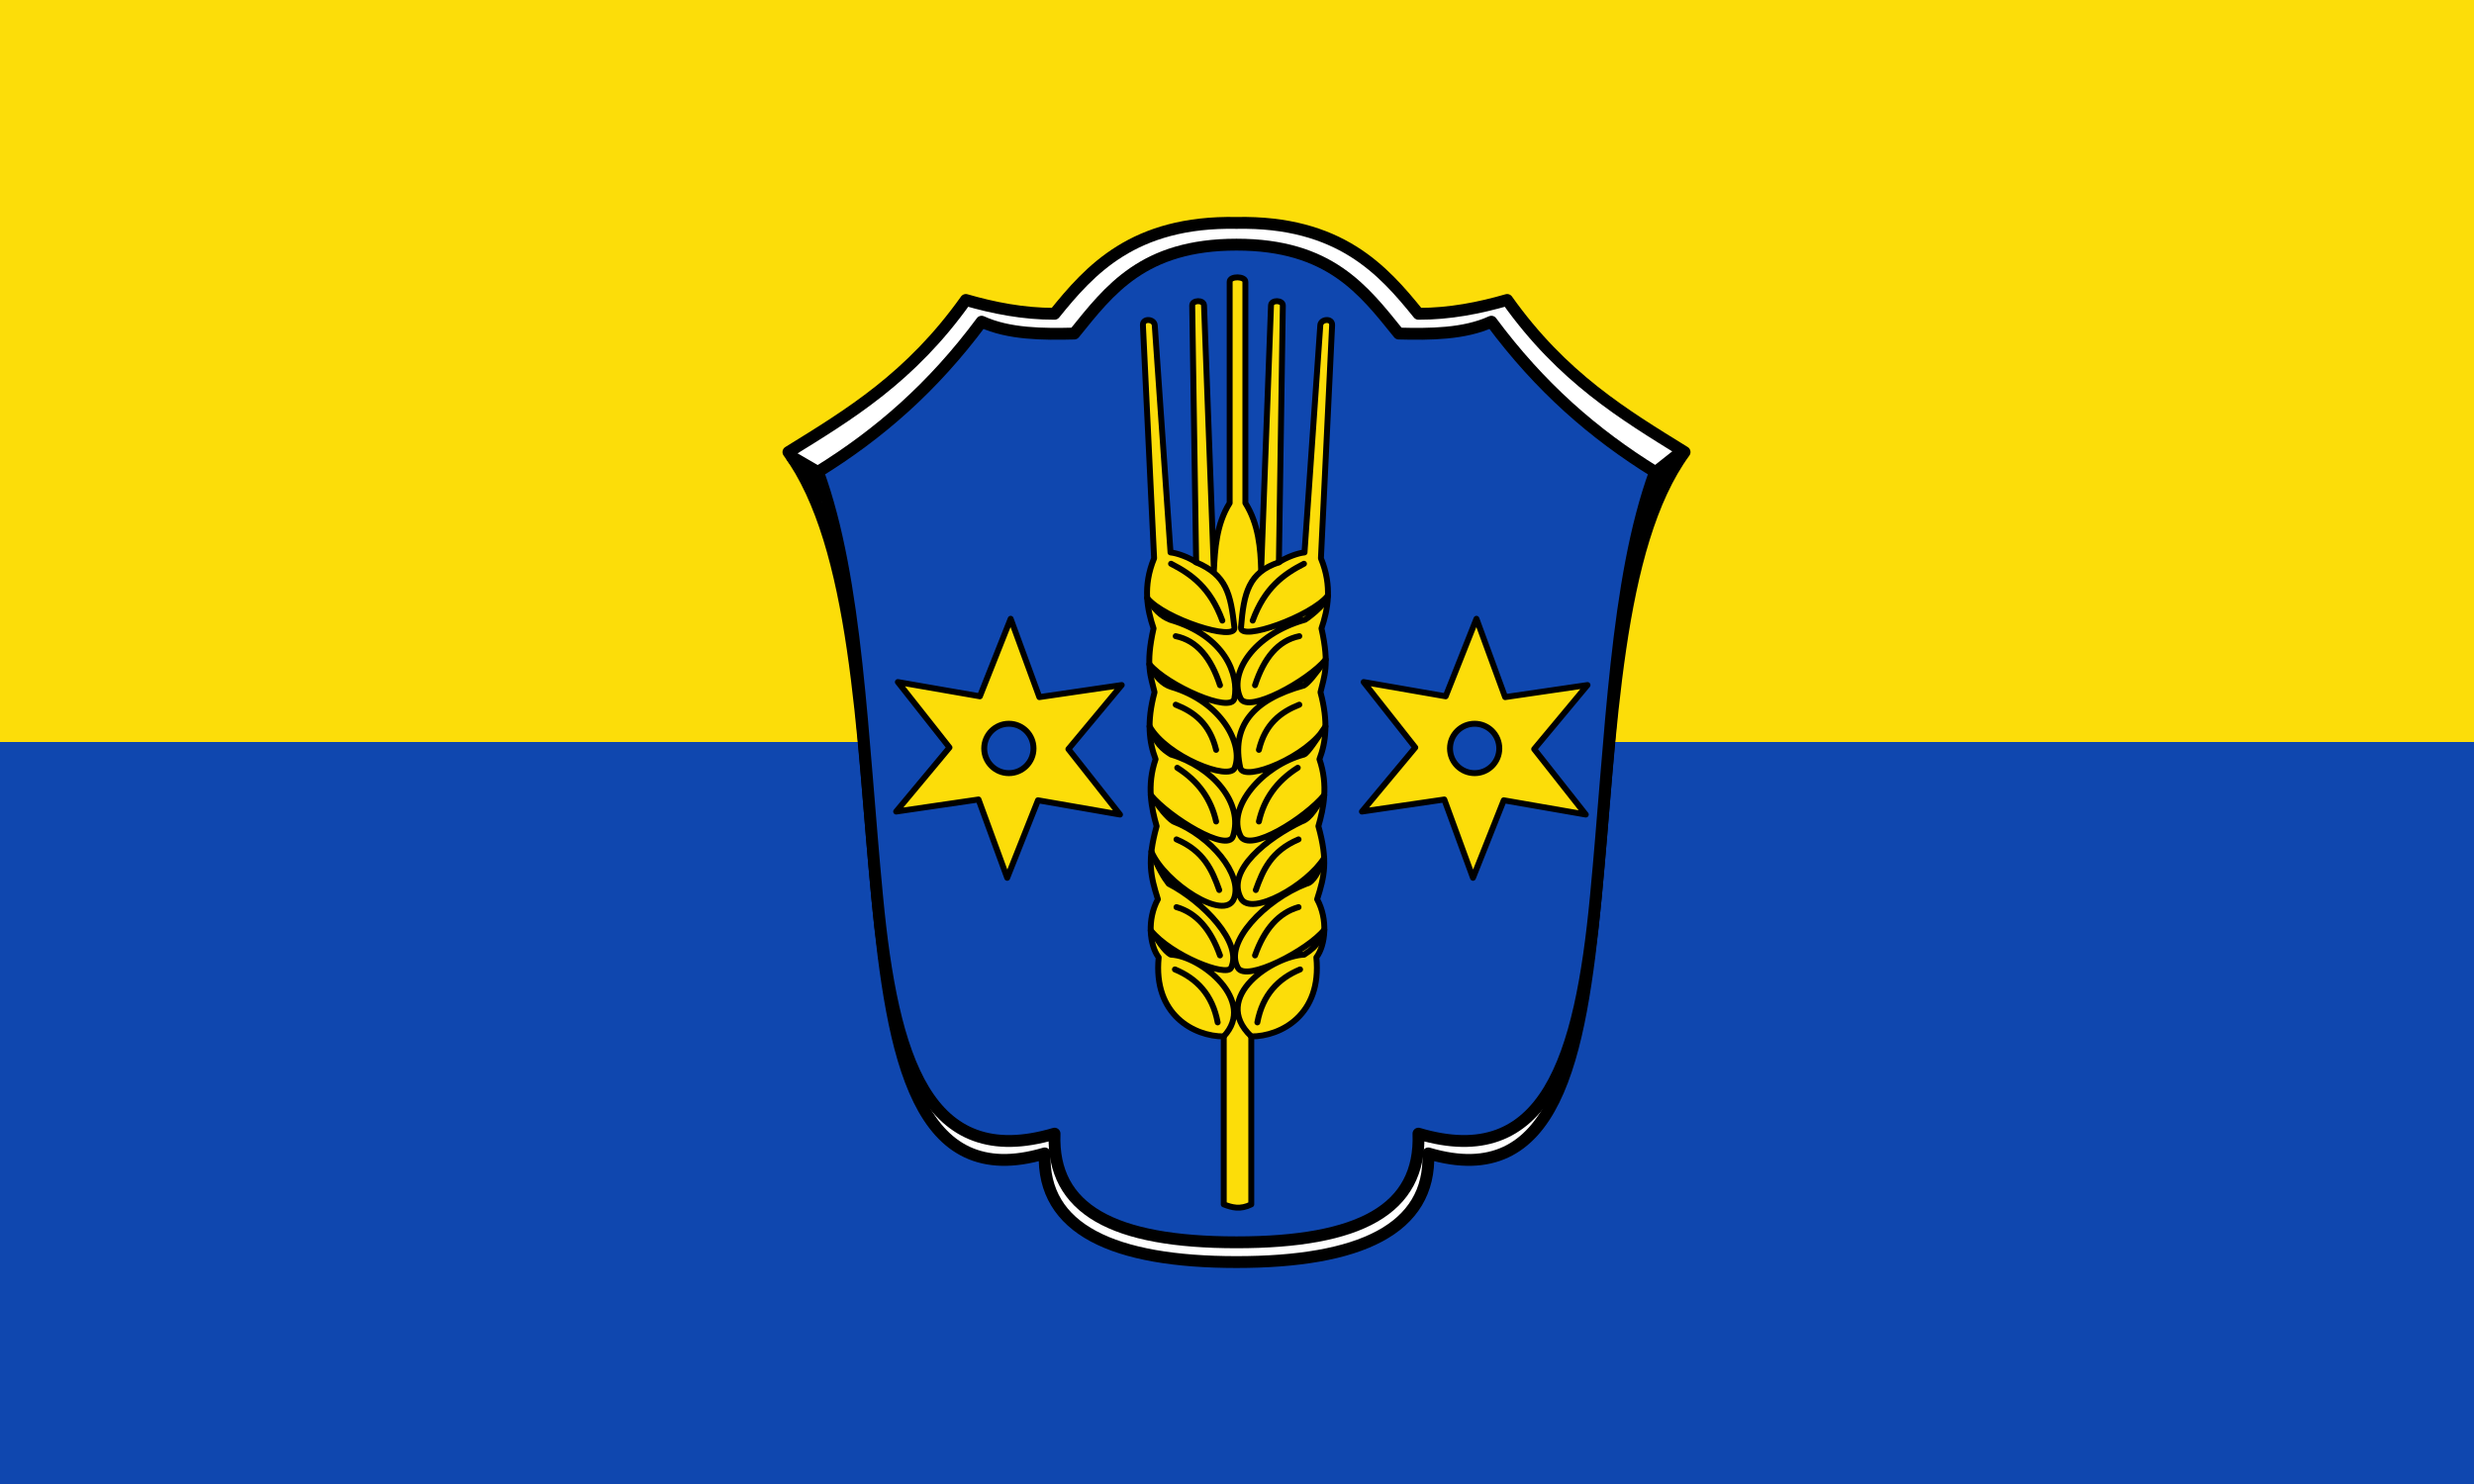 <svg xmlns="http://www.w3.org/2000/svg" height="300" width="500"><rect width="100%" height="100%" fill="#808080" stroke="none"/><path d="M0 150h500v150H0z" fill="#0f47af"/><path d="M0 0h500v150H0z" fill="#fcdd09"/><g stroke="#000" stroke-linecap="round" stroke-linejoin="round"><path d="M307.77 445.326c60.526 17.961 72.33-44.967 79.687-121.875 7.38-77.138 9.579-166.385 42.188-210.938-29.007-17.891-58.082-35.302-84.375-72.187-12.9 3.737-27.356 6.62-42.188 6.562-16.752-20.675-37.5-44.062-86.52-43.125-49.02-.937-69.767 22.45-86.52 43.125-14.83.057-29.287-2.825-42.187-6.562C61.562 77.21 32.487 94.622 3.48 112.513c32.61 44.553 34.807 133.8 42.188 210.938 7.358 76.908 19.161 139.836 79.687 121.875-1.35 36.082 32.813 51.562 91.207 51.562 58.395 0 92.559-15.48 91.208-51.562z" fill="#fff" stroke-width="5.625" transform="matrix(.425 0 0 .426 157.86 43.46)"/><path d="M293.707 56.263c14.832.379 31.163.3 44.063-5.625 23.158 31.137 48.806 53.359 77.812 71.25-18.75 51.563-20.744 124.425-28.125 201.563-7.358 76.908-23.849 130.461-84.375 112.5 1.351 36.082-28.125 51.562-86.52 51.562-58.394 0-87.87-15.48-86.52-51.562-60.525 17.961-77.016-35.592-84.374-112.5-7.38-77.138-9.375-150-28.125-201.563 29.006-17.891 54.654-40.113 77.812-71.25 12.9 5.924 29.231 6.004 44.063 5.625 16.752-20.675 32.812-42.187 77.144-42.187 44.333 0 60.393 21.512 77.145 42.187z" fill="#0f47af" stroke-width="5.625" transform="matrix(.425 0 0 .426 157.86 43.46)"/><g transform="matrix(.425 0 0 .426 161.584 47.191)"><path transform="matrix(.899 -.002 .002 .899 231.307 -16.704)" d="M98.148 358.935l-15.082-41.372-43.587 6.27 28.288-33.748-27.223-34.612 43.37 7.624 16.364-40.882 15.082 41.372 43.587-6.27-28.289 33.748 27.224 34.612-43.37-7.624z" fill="#fcdd09" stroke-width="3.128"/><circle cy="244.393" cx="321.045" fill="#0f47af" stroke-width="2.813" r="11.719"/></g><g transform="matrix(.425 0 0 .426 67.449 47.191)"><path d="M98.148 358.935l-15.082-41.372-43.587 6.27 28.288-33.748-27.223-34.612 43.37 7.624 16.364-40.882 15.082 41.372 43.587-6.27-28.289 33.748 27.224 34.612-43.37-7.624z" transform="matrix(.899 -.002 .002 .899 231.307 -16.704)" fill="#fcdd09" stroke-width="3.128"/><circle cx="321.045" cy="244.393" fill="#0f47af" stroke-width="2.813" r="11.719"/></g><path d="M17.635 133.534c-2.572-11.38-8.74-12.804-12.566-18.78l12.566 7.284M415.825 122.038l12.273-9.702c-9.034 9.93-14.686 19.108-15.409 29.037" fill="none" stroke-width="5.625" transform="matrix(.425 0 0 .426 157.86 43.46)"/><g stroke-width="2.813"><path d="M-217.174 397.185c14.062 0 33.671-10.266 30.937-37.5 4.377-5.824 5.579-18.095.373-27.597 3.471-10.885 5.204-18.132.6-34.681 2.405-8.325 4.798-19.349.497-31.781 3.077-8.096 4.283-17.796.496-31.776 1.67-7.325 4.446-12.626.474-30.297 2.992-8.808 5.244-20.019-.26-33.26l5.32-110.608c.17-3.545-5.415-3.015-5.625 0l-7.5 107.812c-3.437.367-8.75 2.372-12.187 4.688l1.875-121.875c.04-2.593-5.519-2.851-5.625 0l-4.688 125.625c-.252-10.262-1.204-21.875-7.5-31.875v-105c0-2.702-7.472-2.89-7.472 0v105c-6.296 10-6.987 21.875-7.5 31.875l-4.688-125.625c-.106-2.851-5.665-2.593-5.625 0l1.875 121.875c-3.437-2.316-8.75-4.321-12.187-4.688l-7.5-107.812c-.21-3.015-5.796-3.545-5.625 0l5.32 110.608c-5.504 13.241-3.253 24.452-.26 33.26-3.972 17.67-1.197 22.972.473 30.297-3.786 13.98-2.58 23.68.497 31.776-4.301 12.432-1.909 23.456.497 31.781-4.604 16.55-2.872 23.796.6 34.68-5.206 9.503-4.005 21.774.373 27.598-2.734 27.234 16.875 37.5 30.937 37.5v79.687c3.867 1.498 7.86 2.617 13.098 0z" fill="#fcdd09" transform="matrix(.425 0 0 .426 345.187 40.322)"/><path d="M-193.966 365.386c-10.382 4.318-17.813 11.954-20.323 25.127m19.584-54.687c-9.376 2.68-16.244 10.376-20.693 22.91m20.693-55.057c-13.023 5.507-16.973 14.643-20.323 24.018m19.953-58.012c-10.227 6.464-16.128 15.091-18.475 25.496m19.214-55.426c-8.842 3.487-16.247 9.13-19.214 21.431m19.214-53.947c-10.125 2.067-16.845 10.378-21.062 23.278m23.28-57.642c-9.615 4.906-18.667 11.36-24.388 26.973m12.457-27.663c-14.411 4.817-16.7 14.48-18.016 30.962-.541 6.784 33.453-5.246 41.347-15.166-.815 4.445-11.178 11.864-11.031 11.498-24.708 7.026-36.291 25.7-30.498 37.32 3.601 7.225 32.104-8.353 40.48-18.49-4.939 7.079-8.379 11.161-10.362 12.329-24.694 6.786-34.589 19.601-30.29 39.047 1.58 7.145 32.677-5.419 40.513-19.6-3.7 5.179-8.313 12.64-10.213 13.318-19.914 5.341-36.787 25.224-30.254 38.537 4.192 8.543 31.149-8.618 39.899-19.298-3.364 5.062-6.46 11.193-10.753 12.539-15.93 7.633-36.311 23.263-28.822 36.58 4.888 8.692 31.544-6.36 39.52-19.263-2.429 6.118-5.074 11.633-8.481 12.243-19.66 7.582-39.375 28.08-32.517 39.906 3.981 6.865 33.368-8.406 41.09-18.122-2.23 3.977-1.943 6.972-9.608 11.854-14.163.547-44.982 19.883-25.13 38.806m-36.305-31.799c10.381 4.318 17.813 11.954 20.323 25.127m-19.584-54.687c9.376 2.68 16.243 10.376 20.692 22.91m-20.692-55.057c13.023 5.507 16.972 14.643 20.323 24.018m-19.953-58.012c10.227 6.464 16.128 15.091 18.475 25.496m-19.214-55.426c8.842 3.487 16.247 9.13 19.214 21.431m-19.214-53.947c10.125 2.067 16.845 10.378 21.061 23.278m-23.278-57.642c9.614 4.906 18.666 11.36 24.387 26.973m-12.457-27.663c14.41 6.124 16.383 14.787 18.203 30.962.78 6.93-33.59-4.12-41.485-14.04 4.646 7.83 8.87 9.47 10.982 10.372 26.136 7.67 32.77 26.123 30.498 37.32-1.497 7.383-32.084-6.167-40.46-16.304 2.9 6.114 6.458 9.598 10.341 10.8 24.2 7.139 34.515 27.345 30.29 38.39-2.514 6.57-32.676-5.458-40.512-19.639 2.788 8.15 6.455 11.026 10.213 13.357 19.652 5.864 34.598 22.988 29.47 38.798-2.594 8-30.366-8.898-39.116-19.578 3.994 5.824 7.74 10.653 10.754 12.558 17.758 6.85 33.113 25.325 28.821 36.58-4.291 11.258-33.073-7.456-39.27-22.288 3.301 7.876 5.912 12.3 8.232 15.268 16.262 8.366 35.348 28.068 29.642 39.906-2.152 4.467-28.396-5.734-38.21-17.801 3.201 4.205 6.402 9.948 9.602 11.533 14.164.547 41.029 21.98 25.13 38.806" fill="none" transform="matrix(.425 0 0 .426 345.187 40.322)"/></g></g></svg>